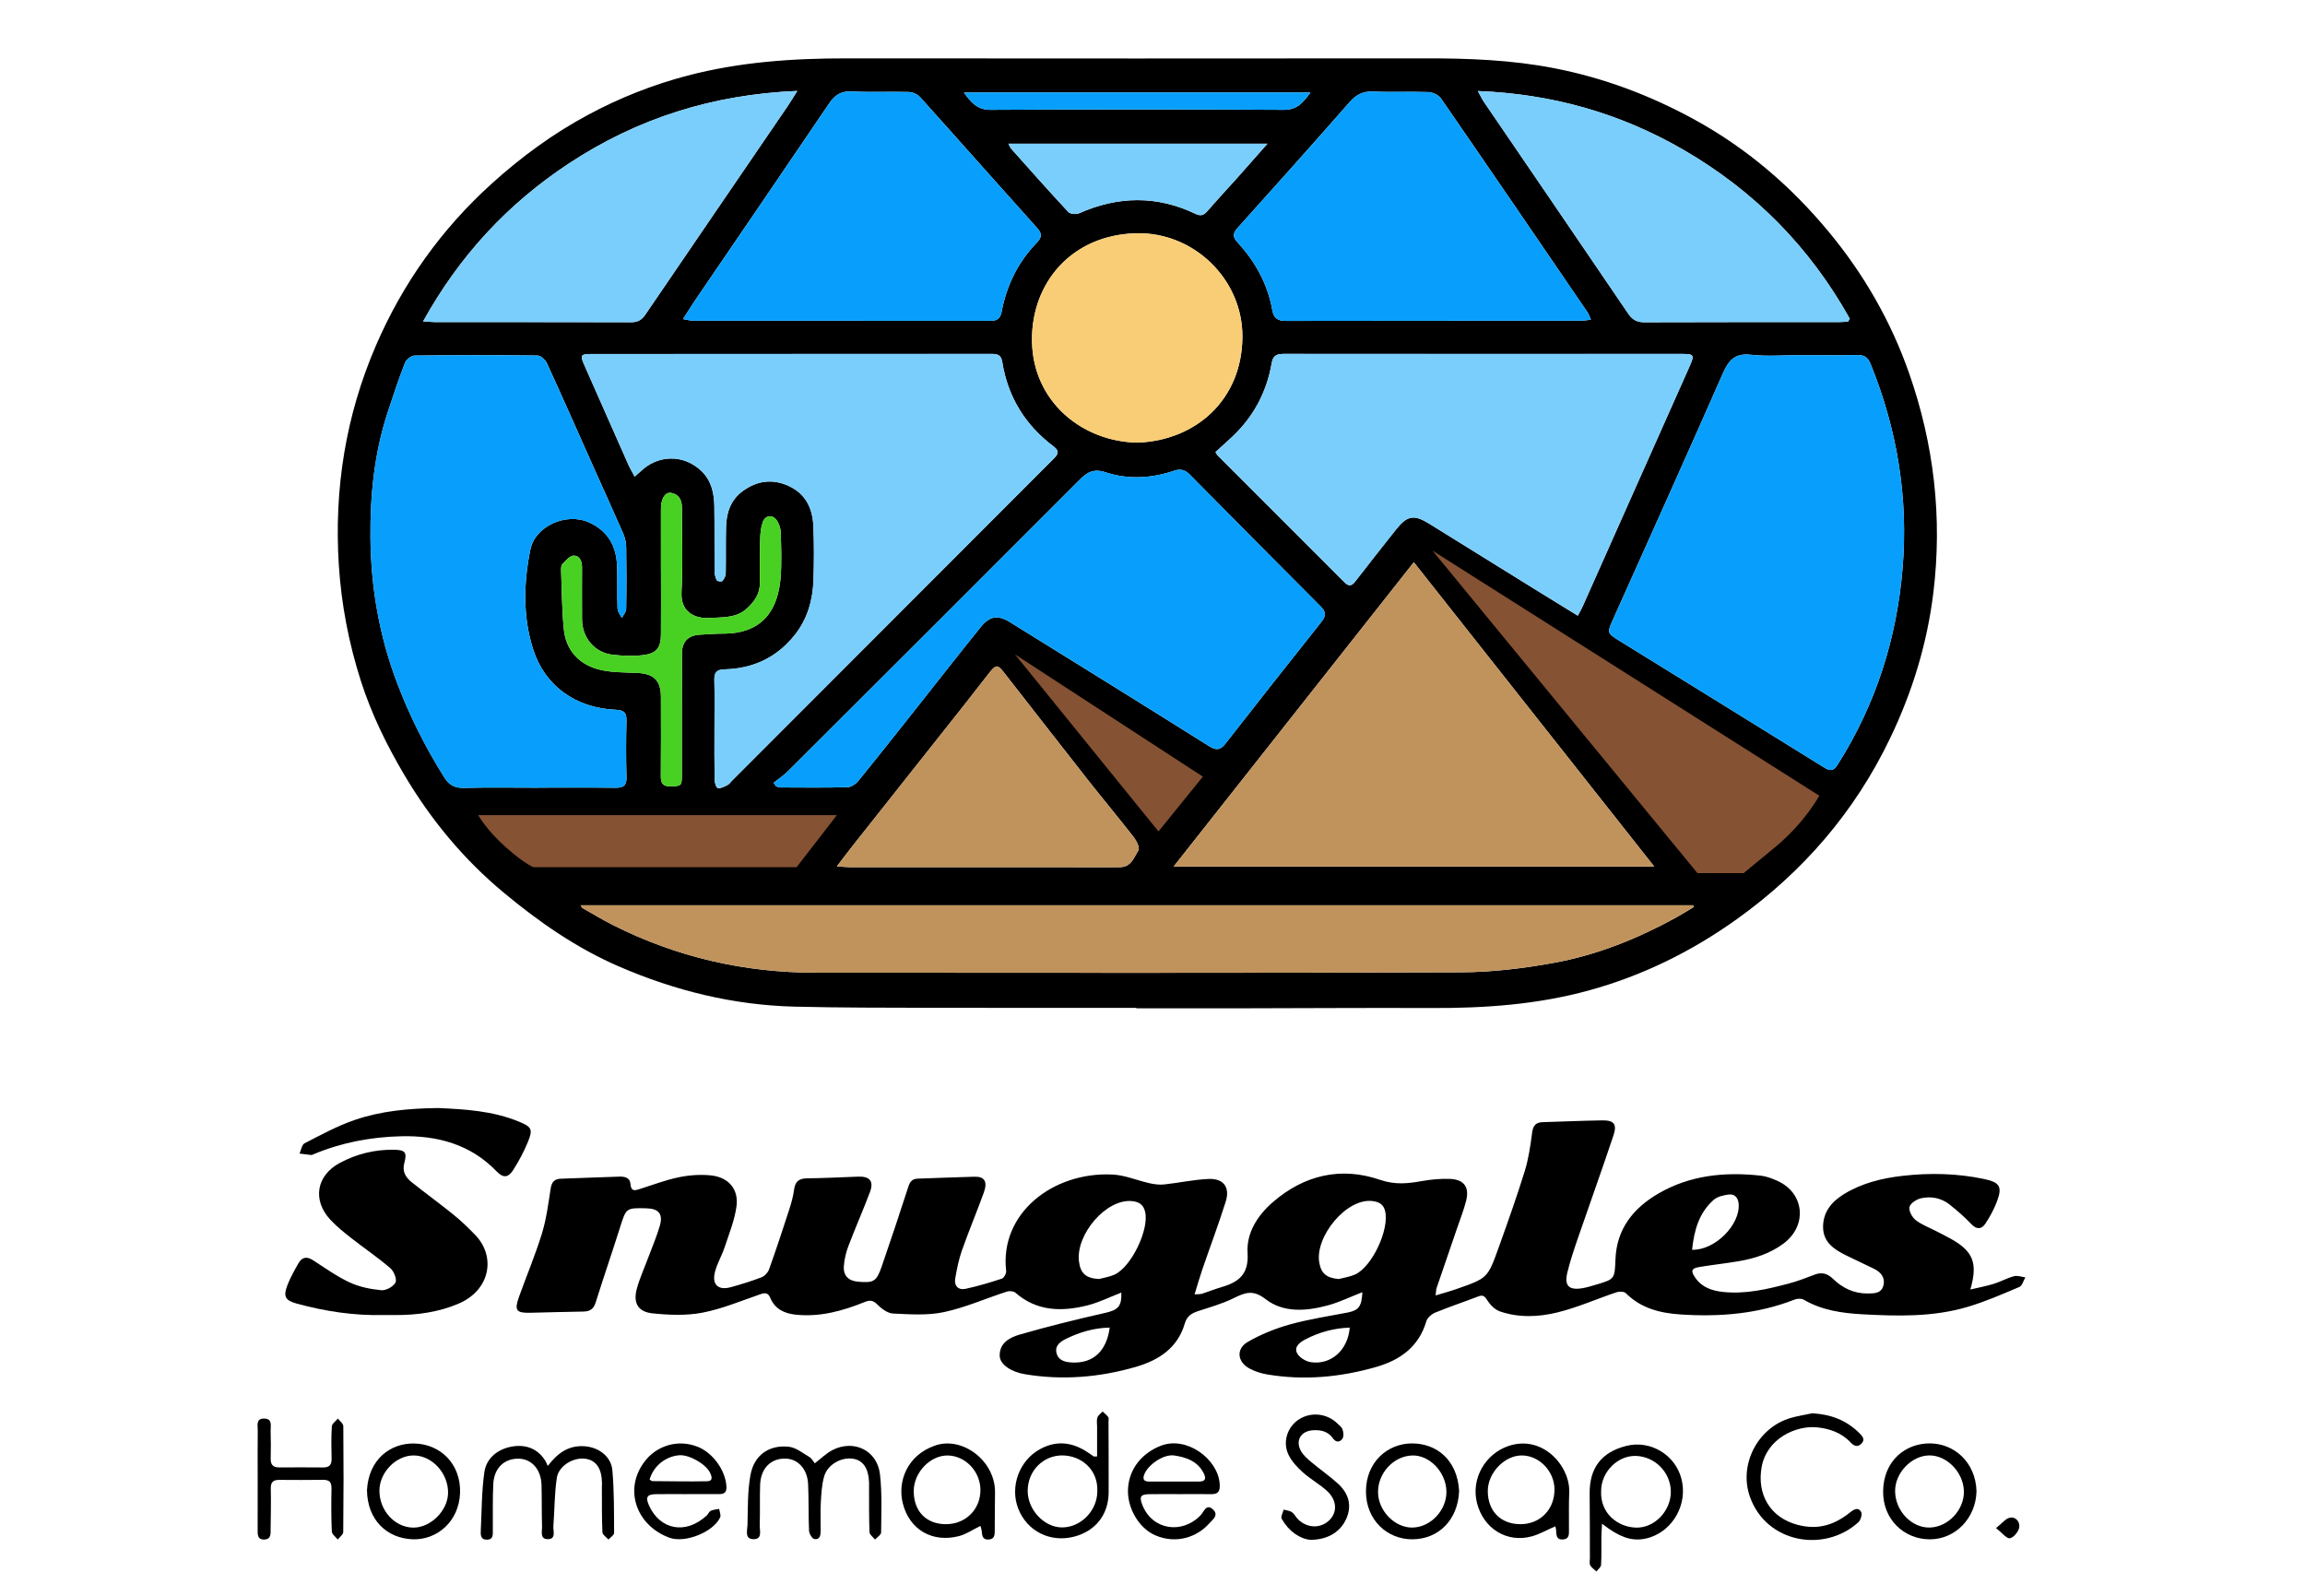 <?xml version="1.0" encoding="utf-8"?>
<!-- Generator: Adobe Illustrator 25.0.1, SVG Export Plug-In . SVG Version: 6.00 Build 0)  -->
<svg version="1.1" id="Layer_1" xmlns="http://www.w3.org/2000/svg" xmlns:xlink="http://www.w3.org/1999/xlink" x="0px" y="0px"
	 viewBox="0 0 961.78 666" style="enable-background:new 0 0 961.78 666;" xml:space="preserve">
<style type="text/css">
	.st0{fill:#7ACEFC;}
	.st1{fill:#089FFC;}
	.st2{fill:#C0935C;}
	.st3{fill:#F9CD75;}
	.st4{fill:#48D122;}
	.st5{fill:#855233;}
</style>
<g>
	<path d="M474.15,420.53c-28.62,0-57.24,0.05-85.86-0.02c-18.87-0.05-37.75-0.02-56.61-0.48c-25.54-0.62-49.92-6.6-73.36-16.74
		c-17.73-7.67-33.35-18.54-48.1-30.8c-16.79-13.95-30.5-30.51-41.6-49.3c-7.34-12.42-13.64-25.32-18.04-39.05
		c-5.05-15.75-8.15-31.9-9.21-48.43c-2.02-31.72,2.9-62.38,15.47-91.49c11.21-25.97,27.32-48.62,48.49-67.74
		c12.35-11.15,25.61-20.83,40.16-28.63c13.1-7.03,26.91-12.51,41.38-16.3c21.82-5.72,44.03-7.22,66.46-7.2
		c80.63,0.07,161.27,0.07,241.9,0c17.78-0.02,35.5,0.68,52.98,4.05c20.75,4,40.26,11.33,58.85,21.51
		c21.83,11.96,40.31,27.88,56.02,46.84c14.58,17.59,25.92,37.28,33.52,59.01c10.4,29.75,13.9,60.27,10.11,91.5
		c-2.57,21.22-8.8,41.53-18.06,60.8c-14.74,30.7-36.28,55.68-63.99,75.49c-18.91,13.52-39.42,23.61-61.81,29.74
		c-21.37,5.85-43.26,7.4-65.34,7.31c-27.87-0.11-55.75,0.09-83.62,0.13c-13.25,0.02-26.5,0-39.75,0
		C474.15,420.67,474.15,420.6,474.15,420.53z M264.82,198.88c1.08-0.96,1.84-1.58,2.54-2.25c7.32-7.02,18.06-7.08,25.34-0.08
		c4.17,4.02,5.28,9.27,5.37,14.74c0.14,9,0.01,18,0.09,27c0.01,1.31,0.35,2.7,0.93,3.86c0.21,0.42,2.02,0.64,2.33,0.28
		c0.73-0.83,1.38-2.07,1.4-3.15c0.13-6.5-0.05-13,0.13-19.5c0.16-5.84,1.93-11.15,6.84-14.78c6-4.45,12.54-5.38,19.42-2.17
		c7.21,3.36,9.92,9.62,10.2,17.04c0.28,7.37,0.26,14.76,0.02,22.12c-0.28,8.41-2.49,16.28-7.85,23.01
		c-7.5,9.4-17.39,14.01-29.29,14.29c-3.33,0.08-4.31,1.34-4.22,4.51c0.18,6.75,0.05,13.5,0.05,20.25c0,7.13-0.06,14.25,0.07,21.38
		c0.02,1.21,0.72,3.33,1.35,3.42c1.24,0.19,2.71-0.63,3.97-1.26c0.74-0.37,1.27-1.18,1.89-1.8c12.46-12.47,24.92-24.93,37.37-37.4
		c32.15-32.19,64.3-64.39,96.47-96.57c1.84-1.84,3.39-3.27,0.34-5.57c-11.82-8.88-19.05-20.65-21.39-35.27
		c-0.46-2.85-1.95-3.31-4.36-3.31c-55.76,0.03-111.52,0.02-167.27,0.04c-4.19,0-4.54,0.54-2.89,4.29
		c6.13,13.94,12.3,27.87,18.48,41.79C262.88,195.44,263.82,197,264.82,198.88z M750.84,148.2c-6.75,0-13.56,0.59-20.22-0.17
		c-6.64-0.76-9.29,2.19-11.74,7.77c-15.06,34.25-30.46,68.36-45.76,102.5c-2.56,5.72-2.66,5.81,2.55,9.04
		c28.55,17.69,57.16,35.27,85.67,53.03c2.9,1.81,4.09,0.8,5.58-1.56c15.82-25,24.53-52.44,26.95-81.73
		c2.43-29.33-2.2-57.75-13.31-85.1c-1.23-3.02-2.7-3.9-5.73-3.84C766.83,148.3,758.83,148.2,750.84,148.2z M507.17,188.62
		c0.45,0.74,0.6,1.1,0.85,1.36c17.67,17.67,35.36,35.32,53,53.02c1.84,1.84,3.05,1.46,4.5-0.42c5.58-7.21,11.22-14.38,16.89-21.52
		c4.77-6.01,7.54-6.5,13.99-2.51c14.76,9.14,29.51,18.31,44.26,27.46c5.79,3.59,11.6,7.15,17.68,10.89
		c0.82-1.54,1.46-2.59,1.96-3.71c14.84-33.3,29.67-66.61,44.51-99.92c2.38-5.33,2.21-5.6-3.59-5.6c-27.75,0-55.49,0.01-83.24,0.01
		c-27.37,0-54.74,0.02-82.11-0.02c-2.78,0-4.66,0.37-5.24,3.78c-2.1,12.33-7.77,22.82-17.02,31.32
		C511.52,184.68,509.41,186.58,507.17,188.62z M224.56,328.67c0-0.01,0-0.02,0-0.03c10.75,0,21.49-0.08,32.24,0.05
		c3.3,0.04,4.72-0.9,4.61-4.47c-0.22-7.74-0.21-15.49-0.01-23.24c0.09-3.45-0.84-4.68-4.55-4.84c-16.62-0.71-29.56-9.94-34.43-25.34
		c-4.3-13.56-3.92-27.66-1.13-41.45c2.01-9.93,15.03-15.57,24.38-11.42c7.97,3.54,11.56,9.96,11.82,18.39
		c0.18,5.87-0.03,11.75,0.19,17.61c0.05,1.33,1.16,2.63,1.79,3.94c0.63-1.25,1.79-2.5,1.81-3.77c0.16-8.62,0.15-17.24,0.01-25.86
		c-0.03-1.93-0.53-3.96-1.3-5.74c-3.98-9.15-8.14-18.22-12.21-27.33c-6.5-14.55-12.93-29.14-19.57-43.63
		c-0.65-1.41-2.55-3.18-3.89-3.19c-17.12-0.21-34.24-0.19-51.35,0.02c-1.38,0.02-3.46,1.67-3.99,3.03
		c-2.62,6.73-4.89,13.59-7.15,20.45c-5.61,17.03-7.41,34.73-7.25,52.45c0.18,20.67,3.66,40.95,11.04,60.46
		c5.27,13.93,11.92,27.13,19.84,39.72c1.88,2.99,4.26,4.36,8.01,4.27C203.82,328.5,214.19,328.67,224.56,328.67z M690.23,361.56
		c-33.73-42.7-66.77-84.53-100.3-126.97C556.38,277.09,523.3,319,489.72,361.56C556.78,361.56,622.91,361.56,690.23,361.56z
		 M322.81,326.6c0.33,0.5,0.67,1,1,1.49c0.57,0.17,1.14,0.48,1.71,0.48c9.37,0.03,18.75,0.15,28.12-0.1c1.57-0.04,3.5-1.39,4.56-2.7
		c8.51-10.47,16.86-21.06,25.24-31.63c8.61-10.86,17.12-21.82,25.85-32.58c3.75-4.62,7.17-5.03,12.18-1.93
		c27.71,17.18,55.41,34.34,83.01,51.7c3.04,1.91,4.73,1.66,6.83-1.02c13.3-17.01,26.65-33.99,40.1-50.89
		c1.99-2.5,1.85-4.18-0.34-6.36c-18.27-18.31-36.48-36.66-54.65-55.07c-1.94-1.97-3.95-2.44-6.42-1.6
		c-9.51,3.24-19.3,3.79-28.73,0.67c-5.35-1.77-8,0.32-11.25,3.59c-40.33,40.4-80.73,80.74-121.15,121.06
		C327.06,323.54,324.85,324.98,322.81,326.6z M706.81,378.41c-0.1-0.22-0.19-0.45-0.29-0.67c-154.66,0-309.31,0-464.24,0
		c0.37,0.57,0.49,0.98,0.76,1.13c4.23,2.4,8.4,4.93,12.74,7.12c26.57,13.4,54.81,19.86,84.53,19.87
		c89.76,0.04,179.52,0.17,269.28-0.16c13.03-0.05,26.21-1.65,39.04-4c17.87-3.28,34.7-10.06,50.66-18.83
		C701.84,381.46,704.31,379.9,706.81,378.41z M285,133.13c1.91,0.32,3.07,0.68,4.24,0.68c41.38,0.03,82.76,0.01,124.14,0.04
		c2.67,0,4.01-0.91,4.54-3.72c2.09-11.04,6.87-20.82,14.73-28.91c2.29-2.36,2.07-3.89-0.04-6.24c-16.28-18.11-32.4-36.37-48.7-54.47
		c-1.08-1.2-3.14-2.09-4.76-2.13c-7.87-0.22-15.76,0.19-23.62-0.22c-4.45-0.23-7.08,1.34-9.5,4.91
		c-18.47,27.31-37.11,54.52-55.67,81.77C288.64,127.37,287.04,129.97,285,133.13z M663.84,133.4c-0.68-1.51-0.92-2.35-1.39-3.03
		c-20.34-29.78-40.66-59.57-61.15-89.24c-0.99-1.44-3.36-2.64-5.14-2.7c-7.74-0.29-15.5,0.12-23.23-0.23
		c-4.33-0.19-7.15,1.39-9.92,4.55c-15.41,17.54-30.95,34.97-46.58,52.31c-2.19,2.43-2.09,3.86,0.06,6.2
		c7.4,8.06,12.51,17.4,14.42,28.27c0.61,3.46,2.48,4.38,5.72,4.37c40.98-0.07,81.97-0.05,122.95-0.08
		C660.78,133.82,661.97,133.59,663.84,133.4z M176.54,134.1c2.62,0.15,3.85,0.29,5.08,0.29c27.24,0.02,54.49-0.01,81.73,0.06
		c2.67,0.01,4.38-0.91,5.88-3.11c19.75-29.01,39.57-57.97,59.36-86.96c1.23-1.8,2.34-3.68,4.09-6.45
		c-35.28,1.46-66.71,11.44-95.27,30.25C212.01,84.92,191.83,106.53,176.54,134.1z M771.13,134.19c0.23-0.41,0.47-0.81,0.7-1.22
		c-16.61-29.77-39.75-53.28-69.33-70.42c-26.23-15.21-54.54-23.34-85.85-24.57c1.15,2.09,1.69,3.31,2.43,4.4
		c20.11,29.5,40.27,58.97,60.33,88.52c1.74,2.56,3.65,3.58,6.75,3.57c26.99-0.11,53.99-0.06,80.98-0.07
		C768.47,134.39,769.8,134.26,771.13,134.19z M474.73,184.69c24.42-0.96,43.47-18.02,43.68-44.02
		c0.19-24.11-20.29-43.93-44.32-43.34c-26.91,0.67-43.79,20.66-43.48,44.93C430.94,167.75,451.76,184.35,474.73,184.69z
		 M349.19,361.5c2.38,0.15,3.93,0.33,5.49,0.33c36.61,0.02,73.23,0.02,109.84,0.02c1,0,2-0.01,3-0.03c4.52-0.12,5.72-4.14,7.48-7.03
		c0.64-1.06-0.71-3.89-1.86-5.37c-6.28-8.08-12.85-15.93-19.18-23.97c-11.79-14.99-23.48-30.06-35.23-45.08
		c-2.37-3.04-3.19-3.05-5.68,0.05c-3.28,4.09-6.43,8.29-9.68,12.4c-15.72,19.87-31.46,39.72-47.18,59.58
		C353.98,355.17,351.86,358.01,349.19,361.5z M275.79,238.18c0,0,0.01,0,0.01,0c0,8.87,0.06,17.74-0.02,26.61
		c-0.04,5.15-1.63,7.65-6.64,8.43c-4.35,0.68-8.95,0.47-13.36-0.01c-7.63-0.83-12.88-7.05-12.93-14.77
		c-0.05-7.25-0.02-14.49,0-21.74c0.01-2.55-1-4.93-3.51-4.87c-1.58,0.04-3.22,2.08-4.62,3.44c-0.52,0.51-0.64,1.64-0.61,2.47
		c0.32,8.32,0.33,16.68,1.17,24.95c0.85,8.36,6.01,14.15,13.84,16.45c5.25,1.53,11.04,1.37,16.6,1.62
		c7.07,0.32,10.04,3.11,10.05,10.08c0.02,11,0.07,21.99-0.04,32.99c-0.03,2.97,0.85,4.35,4.05,4.27c4.55-0.12,4.73-0.13,4.73-4.89
		c0.01-16.87-0.02-33.74,0.03-50.6c0.01-4.93,2.7-7.57,7.58-7.79c3.12-0.14,6.24-0.46,9.35-0.44c16.77,0.11,23.26-9.87,24.28-23.88
		c0.44-6.09,0.19-12.24,0.02-18.36c-0.05-1.64-0.65-3.45-1.54-4.84c-1.77-2.76-4.92-2.46-6,0.63c-0.76,2.19-0.98,4.64-1.05,6.99
		c-0.16,6.12-0.12,12.24-0.12,18.37c0,4.64-2.45,8.03-5.73,10.88c-4.29,3.73-9.77,3.33-14.89,3.68
		c-6.29,0.43-12.55-2.22-12.08-10.88c0.64-11.71,0.13-23.48,0.17-35.23c0.01-3.16-1.29-5.43-4.39-6.06c-2.45-0.5-4.13,2-4.34,5.88
		c-0.03,0.62-0.02,1.25-0.02,1.87C275.79,221.69,275.79,229.94,275.79,238.18z M528.85,59.96c-36.53,0-72.08,0-108.07,0
		c0.56,1.05,0.75,1.66,1.14,2.09c7.9,8.85,15.77,17.73,23.85,26.41c0.81,0.87,3.27,1.07,4.5,0.52c16.25-7.19,32.4-7.48,48.53,0.23
		c2.02,0.97,3.38,0.73,4.87-0.99c4.25-4.9,8.68-9.65,13.01-14.5C520.56,69.39,524.39,65.01,528.85,59.96z M402.21,38.6
		c3.04,4.28,5.61,7.26,11.23,7.23c40.73-0.24,81.46-0.25,122.19,0c5.65,0.03,8.14-3.05,11.15-7.23
		C498.43,38.6,450.6,38.6,402.21,38.6z"/>
	<path d="M568.46,539.17c-4.99,1.94-9.59,4.21-14.46,5.52c-8.9,2.39-18.44,3.2-25.94-2.63c-5.28-4.1-8.61-2.71-13.36-0.37
		c-4.67,2.3-9.78,3.74-14.75,5.36c-2.77,0.9-4.7,2.1-5.61,5.24c-2.97,10.2-10.91,15.29-20.4,18.04
		c-15.17,4.39-30.65,5.68-46.33,3.06c-5.73-0.96-10.4-4.08-10.48-7.66c-0.12-5.44,4.27-7.69,8.33-8.87
		c11.71-3.38,23.57-6.31,35.47-9c5.53-1.25,7.14-2.62,6.96-8.53c-4.74,1.83-9.33,4.14-14.19,5.36c-10.67,2.66-21.05,2.53-30.02-5.31
		c-0.77-0.67-2.53-0.8-3.59-0.45c-8.76,2.84-17.29,6.64-26.23,8.55c-6.82,1.46-14.15,0.93-21.22,0.6c-2.28-0.11-4.83-2.03-6.58-3.79
		c-1.77-1.79-3.12-1.89-5.24-1.03c-9.22,3.74-18.68,6.35-28.8,5.29c-4.78-0.5-8.69-2.36-10.64-7.05c-0.91-2.18-2.16-2.14-4.16-1.46
		c-8,2.75-15.92,6.1-24.16,7.68c-6.74,1.29-13.96,0.99-20.85,0.27c-6.03-0.63-8.09-4.38-6.49-10.26c1.24-4.56,3.25-8.9,4.9-13.35
		c1.61-4.33,3.46-8.59,4.72-13.02c1.39-4.84-0.55-7.07-5.61-7.19c-8.53-0.2-8.44-0.17-11.02,7.98
		c-3.32,10.48-6.89,20.89-10.19,31.37c-0.87,2.75-2.46,3.7-5.21,3.73c-7.37,0.08-14.73,0.36-22.1,0.51
		c-5.84,0.12-6.67-1.02-4.65-6.67c3.16-8.82,6.82-17.48,9.57-26.42c1.85-6.03,2.65-12.41,3.63-18.68c0.42-2.69,1.47-4.08,4.23-4.17
		c8.11-0.27,16.22-0.62,24.33-0.87c2.23-0.07,4.52,0.31,4.75,3.1c0.27,3.37,2.08,2.64,4.15,1.98c5.35-1.7,10.64-3.72,16.12-4.84
		c4.33-0.89,8.96-1.21,13.34-0.75c7.24,0.77,11.56,5.68,10.63,12.82c-0.76,5.83-3.09,11.48-4.95,17.13
		c-1.13,3.43-3.04,6.62-3.98,10.09c-1.49,5.48,1.21,8.07,6.59,6.59c4.33-1.19,8.64-2.52,12.82-4.14c1.29-0.5,2.64-1.97,3.11-3.3
		c2.9-8.11,5.61-16.29,8.26-24.48c0.92-2.84,1.78-5.76,2.16-8.7c0.43-3.39,1.98-4.74,5.38-4.79c7.11-0.09,14.23-0.43,21.34-0.71
		c4.86-0.19,6.66,1.89,4.95,6.44c-2.86,7.6-6.15,15.03-9.03,22.62c-1,2.65-1.67,5.53-1.86,8.35c-0.27,3.9,1.94,6.06,5.76,6.41
		c6.71,0.62,7.85,0.02,10.1-6.5c3.83-11.09,7.52-22.22,11.14-33.38c0.7-2.15,1.81-3.05,3.99-3.11c7.86-0.23,15.73-0.62,23.59-0.8
		c4.15-0.1,5.47,2.09,3.81,6.65c-2.94,8.1-6.28,16.06-9.15,24.19c-1.31,3.73-2.09,7.68-2.76,11.59c-0.53,3.14,1.26,5.01,4.37,4.34
		c5.09-1.11,10.11-2.59,15.06-4.23c0.89-0.3,1.93-2.17,1.81-3.19c-2.77-24.07,19.52-41.49,44.43-40.25
		c5.21,0.26,10.3,2.49,15.49,3.64c1.96,0.43,4.06,0.71,6.04,0.49c6.18-0.66,12.32-2.03,18.51-2.29c6.29-0.26,9.03,3.49,7.13,9.52
		c-3.01,9.53-6.54,18.89-9.78,28.34c-1.11,3.24-2.04,6.54-3.2,10.3c1.52-0.12,2.38-0.03,3.14-0.27c2.74-0.87,5.4-1.97,8.15-2.77
		c7.17-2.09,11.4-5.36,10.83-14.27c-0.53-8.32,4.17-15.66,10.55-21.18c13.11-11.36,28.46-14.88,44.71-9.31
		c6.37,2.18,11.66,1.56,17.6,0.5c3.78-0.67,7.69-1.01,11.52-0.88c5.97,0.2,8.3,3.48,6.77,9.3c-1.01,3.86-2.48,7.6-3.77,11.38
		c-2.83,8.28-5.69,16.54-8.5,24.82c-0.23,0.67-0.2,1.43-0.42,3.13c3.27-1,6.06-1.75,8.77-2.7c12.87-4.51,12.95-4.49,17.52-17.24
		c3.79-10.58,7.57-21.18,10.89-31.92c1.61-5.2,2.39-10.7,3.1-16.13c0.39-2.97,1.59-4.24,4.46-4.32c8.24-0.23,16.48-0.62,24.72-0.74
		c4.94-0.08,6.33,1.54,4.75,6.26c-4.74,14.21-9.83,28.31-14.7,42.48c-1.66,4.84-3.32,9.71-4.53,14.67c-1.37,5.6,0.63,7.55,6.27,6.61
		c1.84-0.31,3.64-0.87,5.44-1.4c8.12-2.37,8.02-2.39,8.36-10.79c0.51-12.61,7.49-21.23,17.86-27.28
		c13.27-7.73,27.83-9.14,42.81-7.48c2.31,0.26,4.62,1.16,6.77,2.11c11.47,5.06,12.79,18.77,2.56,26.3
		c-5.56,4.1-11.96,6.16-18.68,7.29c-5.41,0.91-10.88,1.51-16.3,2.4c-3.38,0.56-3.71,1.64-1.72,4.5c2.82,4.06,7.04,5.44,11.63,5.92
		c9.37,0.98,18.39-1.14,27.34-3.5c3.72-0.98,7.35-2.4,10.96-3.77c2.97-1.13,5.33-0.33,7.5,1.77c4.02,3.88,8.74,6.18,14.45,6.14
		c2.82-0.02,5.83,0,6.64-3.46c0.77-3.3-1.18-5.48-3.99-6.87c-3.91-1.94-7.91-3.73-11.82-5.68c-4.85-2.42-9.29-5.4-9.39-11.53
		c-0.1-6.4,3.55-10.77,8.73-13.94c7.51-4.6,15.94-6.65,24.51-7.62c11.32-1.28,22.69-1.04,33.94,1.33c6.5,1.37,7.7,3.13,5.38,9.34
		c-1.21,3.24-2.91,6.36-4.81,9.25c-1.55,2.35-3.57,2.64-5.86,0.26c-2.84-2.95-5.93-5.7-9.15-8.23c-3.41-2.68-7.58-3.49-11.71-2.62
		c-1.91,0.4-4.5,2.02-4.96,3.61c-0.44,1.51,1.03,4.31,2.5,5.48c2.49,1.98,5.65,3.13,8.53,4.62c2.1,1.09,4.24,2.13,6.3,3.29
		c9.21,5.17,11.24,10.07,8.05,21.11c3.61-0.86,6.78-1.44,9.84-2.39c2.85-0.89,5.52-2.41,8.4-3.17c1.42-0.38,3.13,0.3,4.71,0.49
		c-0.82,1.38-1.32,3.51-2.51,4.01c-7.1,3.01-14.23,6.12-21.6,8.31c-14.34,4.26-29.17,3.9-43.9,3.09c-8.45-0.47-16.9-1.65-24.48-6.1
		c-0.97-0.57-2.72-0.47-3.85-0.02c-15.34,6.01-31.29,7.26-47.52,6.19c-8.5-0.56-16.5-2.53-22.84-8.88
		c-0.72-0.73-2.72-0.77-3.87-0.39c-8.26,2.76-16.3,6.37-24.72,8.43c-7.85,1.92-16.15,2.28-24.02-0.46c-2.1-0.73-4.07-2.8-5.3-4.75
		c-1.14-1.81-1.91-2.16-3.79-1.43c-5.93,2.29-11.97,4.29-17.85,6.71c-1.51,0.62-3.27,2.16-3.71,3.64
		c-3.14,10.67-10.98,16.19-20.93,19.04c-14.93,4.28-30.17,5.72-45.6,3.09c-2.43-0.41-4.89-1.21-7.07-2.35
		c-5.27-2.74-5.94-8.27-0.86-11.21c5.43-3.14,11.45-5.57,17.51-7.26c7.9-2.21,16.08-3.42,24.16-4.99
		C566.91,546.73,568.17,545.15,568.46,539.17z M458.58,533.67c2.14-0.58,4.4-0.9,6.4-1.8c7.02-3.13,14.58-18.79,12.84-26.22
		c-0.69-2.92-2.42-4.2-5.53-4.49c-10.7-1.02-23.44,13.87-22.09,25.14C450.82,531.43,453.23,533.39,458.58,533.67z M558.6,533.68
		c2.26-0.6,4.64-0.93,6.75-1.86c7.19-3.17,14.56-19.04,12.56-26.65c-0.69-2.65-2.4-3.64-5.11-4.01
		c-10.89-1.48-24.19,14.81-22.33,25.63C551.26,531.42,553.54,533.23,558.6,533.68z M706.04,521.48c9.62,0.25,20.13-10.5,19.43-19.15
		c-0.2-2.45-1.56-4.21-4.02-3.92c-2.22,0.26-4.83,0.84-6.42,2.24C708.94,506.05,706.87,513.34,706.04,521.48z M463.04,553.94
		c-6.61,0.14-12.47,1.9-18.07,4.61c-2.41,1.16-4.86,2.83-4.15,5.92c0.77,3.36,3.88,3.95,6.81,4.05
		C456.2,568.82,461.74,563.73,463.04,553.94z M563.19,553.95c-6.59,0.22-12.72,1.9-18.47,4.89c-2.23,1.16-4.85,3.04-3.53,5.72
		c0.89,1.81,3.62,3.49,5.73,3.81C555.4,569.63,562.44,563.34,563.19,553.95z"/>
	<path d="M160.25,548.7c-12.32,0.31-24.38-1.49-36.24-4.71c-5.03-1.37-5.95-2.97-4.03-7.89c1.22-3.12,2.89-6.08,4.55-9
		c1.41-2.5,3.4-2.98,5.96-1.34c5.04,3.23,9.96,6.8,15.35,9.31c4.07,1.9,8.76,2.85,13.26,3.28c1.96,0.19,5.06-1.52,5.93-3.24
		c0.68-1.34-0.69-4.71-2.17-5.98c-5.21-4.45-10.91-8.32-16.31-12.55c-3.04-2.38-6.09-4.83-8.71-7.65
		c-7.61-8.2-5.83-18.49,4.01-23.73c6.95-3.71,14.41-5.55,22.31-5.47c4.96,0.05,5.76,1.03,4.52,5.65c-0.93,3.43,0.62,5.92,3.06,7.87
		c5.75,4.6,11.73,8.92,17.45,13.55c3.19,2.58,6.16,5.46,9.03,8.41c8.8,9.02,6.38,23.03-6.77,28.69c-8.39,3.61-17.25,4.82-26.32,4.81
		C163.5,548.7,161.87,548.7,160.25,548.7z"/>
	<path d="M182.75,462.33c11,0.49,22.83,1.11,34,5.77c5.02,2.09,5.67,3.11,3.59,8.21c-1.68,4.13-3.81,8.12-6.21,11.88
		c-2.14,3.36-4.23,3.35-6.96,0.53c-10.94-11.31-24.71-14.98-39.87-14.61c-12.56,0.3-24.77,2.61-36.43,7.49
		c-0.34,0.14-0.72,0.36-1.07,0.32c-1.61-0.16-3.22-0.39-4.82-0.6c0.68-1.47,0.97-3.71,2.11-4.29c6.84-3.5,13.65-7.23,20.88-9.71
		C158.88,463.57,170.36,462.48,182.75,462.33z"/>
	<path d="M339.97,610.57c2.66-2.03,4.8-4.19,7.37-5.51c8.92-4.6,18.7,0.12,19.84,10.09c0.91,8.02,0.54,16.19,0.47,24.29
		c-0.01,0.99-1.66,1.97-2.54,2.95c-0.8-1.03-2.26-2.03-2.3-3.09c-0.25-6.11-0.16-12.23-0.19-18.35c0-0.75,0.03-1.5,0.01-2.25
		c-0.17-5.89-2.41-9.3-6.56-10.02c-4.87-0.85-10.73,2.34-12.16,7.26c-0.99,3.42-1.2,7.1-1.41,10.69c-0.23,3.98-0.06,7.99-0.07,11.98
		c0,1.85-0.25,3.94-2.6,3.57c-0.94-0.15-2.19-2.2-2.25-3.44c-0.3-6.48-0.09-12.98-0.39-19.47c-0.29-6.29-4.21-10.52-9.36-10.66
		c-6.16-0.18-10.4,4.01-10.66,10.91c-0.21,5.61,0.02,11.24-0.17,16.85c-0.08,2.22,1.25,5.88-2.58,5.86
		c-3.83-0.02-2.57-3.7-2.52-5.89c0.17-6.96,0-14.04,1.23-20.84c1.49-8.29,7.71-12.72,15.98-11.84c3.02,0.32,5.86,2.67,8.66,4.32
		C338.73,608.55,339.31,609.77,339.97,610.57z"/>
	<path d="M228.56,611.67c4.44-5.8,8.97-8.58,15.18-8.23c5.87,0.33,11.27,4.15,11.78,10.04c0.76,8.68,0.67,17.43,0.72,26.16
		c0,0.91-1.54,1.82-2.36,2.73c-0.88-1-2.46-1.96-2.51-2.99c-0.28-6.11-0.2-12.23-0.23-18.35c0-0.75,0.05-1.5,0.04-2.25
		c-0.09-6.03-2.4-9.43-6.84-10.1c-4.99-0.75-11.22,2.86-12,7.97c-1.01,6.62-0.91,13.4-1.44,20.11c-0.16,1.99,1.22,5.3-2.11,5.45
		c-3.67,0.17-2.55-3.27-2.62-5.4c-0.18-5.74-0.05-11.49-0.22-17.23c-0.19-6.43-4.06-10.8-9.44-10.94
		c-6.03-0.15-10.34,3.85-10.68,10.52c-0.33,6.35-0.12,12.73-0.2,19.1c-0.02,1.81,0.39,4.12-2.43,4.17c-2.8,0.06-2.67-2.17-2.58-4.04
		c0.39-8.07,0.35-16.21,1.49-24.18c0.8-5.56,5.22-9.25,10.62-10.45c5.81-1.29,11.2,0.14,14.73,5.61
		C227.8,609.88,228.01,610.49,228.56,611.67z"/>
	<path d="M286.63,623.43c-4.25,0-8.5-0.04-12.75,0.01c-3.92,0.05-4.69,1.2-3.01,4.86c4.56,9.94,15.18,12.21,24.01,4.05
		c0.64-0.59,0.98-1.63,1.69-1.96c1.06-0.5,2.33-0.56,3.51-0.81c0.16,1.2,0.83,2.64,0.4,3.57c-2.82,6.09-14.65,10.9-21.24,8.44
		c-14.7-5.49-19.43-21.92-8.92-33.36c4.02-4.37,11.99-8.07,20.89-4.52c6.15,2.46,11.5,9.67,11.9,16.52
		c0.14,2.31-0.79,3.21-2.99,3.19c-4.5-0.03-9-0.01-13.5-0.01C286.63,623.41,286.63,623.42,286.63,623.43z M271.05,617.32
		c0.5,0.32,0.81,0.68,1.12,0.68c7.62,0.06,15.24,0.21,22.85,0.06c2.62-0.05,2.01-2,1.25-3.57c-1.81-3.69-8.76-7.6-12.82-7.28
		C277.7,607.66,272.7,611.66,271.05,617.32z"/>
	<path d="M492.55,623.43c-4.24,0-8.49-0.04-12.73,0.01c-4.01,0.05-4.59,1-3.05,4.78c4.14,10.14,16.46,12.12,24.25,3.97
		c1.32-1.38,2.28-4.94,5.08-2.39c2.63,2.4-0.16,4.31-1.61,5.93c-5.02,5.63-13.72,8.65-22.44,4.88
		c-6.82-2.94-11.87-11.49-11.37-19.55c0.52-8.5,6.09-14.86,13.68-17.82c10.74-4.18,23.75,5.47,24.55,15.75
		c0.24,3.08-0.38,4.51-3.62,4.45C501.04,623.36,496.79,623.43,492.55,623.43z M489.98,618.18c3.5,0,7,0.03,10.5-0.01
		c2.25-0.02,2.9-1.07,1.92-3.15c-2.48-5.28-7.37-6.98-12.47-7.72c-4.41-0.64-10.78,3.8-12.41,7.74c-0.85,2.05-0.36,3.14,1.96,3.15
		C482.98,618.19,486.48,618.18,489.98,618.18z"/>
	<path d="M756.15,589.7c7.71,0.41,14.28,2.87,19.69,8.28c1.31,1.31,2.56,2.68,0.8,4.43c-1.65,1.65-3.16,0.85-4.5-0.59
		c-3.79-4.08-8.96-5.77-14.04-6.26c-8.81-0.84-20.9,4.7-23.04,16.57c-2.04,11.32,3.47,21.14,15.14,24.15
		c8.62,2.23,15.34-0.11,21.76-5.22c1.62-1.29,3.45-2.38,4.65-0.12c0.51,0.97-0.24,3.37-1.21,4.24
		c-14.24,12.89-38.41,8.66-45.24-10.66c-4.73-13.38,3.22-28.83,16.96-32.85C750.08,590.8,753.14,590.35,756.15,589.7z"/>
	<path d="M457.77,607.71c0-4.17,0-8.35,0-12.54c0-1.25-0.26-2.59,0.13-3.71c0.33-0.96,1.41-1.67,2.16-2.49
		c0.81,0.76,1.73,1.44,2.37,2.32c0.3,0.41,0.1,1.21,0.1,1.83c0.03,9.86,0.1,19.72,0.06,29.58c-0.04,9.28-5.47,16.16-14.44,18.48
		c-9.92,2.57-19.54-2.24-23.25-11.62c-3.62-9.15,0.33-20.1,9-24.87c6.94-3.82,13.59-2.97,20,1.33c0.83,0.55,1.63,1.15,2.47,1.68
		C456.54,607.8,456.84,607.71,457.77,607.71z M457.86,622.26c0.39-9.06-6.69-14.98-14.71-14.98c-7.64,0-14.27,6.16-14.34,14.73
		c-0.06,7.95,6.96,15.39,14.45,15.31C451.09,637.25,457.84,630.29,457.86,622.26z"/>
	<path d="M668.46,635.79c-0.12,2.47-0.25,4.03-0.27,5.6c-0.04,3.87,0.1,7.74-0.13,11.6c-0.06,0.93-1.25,1.8-1.92,2.7
		c-0.89-0.83-2.03-1.53-2.59-2.54c-0.43-0.77-0.15-1.95-0.15-2.95c-0.03-8.98,0-17.97-0.1-26.95c-0.12-10.72,4.92-17.35,15.34-19.96
		c9.98-2.5,20.33,3.68,22.94,13.7c2.71,10.41-3.25,21.1-12.79,24.39c-6.63,2.29-11.87,0.28-17.1-3.26
		C670.88,637.57,670.11,636.98,668.46,635.79z M668.08,622.09c-0.43,9.46,6.99,15.03,14.43,15.31c7.76,0.29,14.65-6.89,14.66-14.89
		c0.01-8.07-6.55-14.8-14.62-15.02C674.94,607.29,668.11,614.18,668.08,622.09z"/>
	<path d="M409.11,636.69c-3.27,1.59-6,3.5-9.02,4.27c-11.1,2.84-20.58-2.71-23.36-13.57c-2.34-9.15,1.7-20.15,13.43-24.23
		c11.55-4.01,25.26,6.55,25.02,19.67c-0.09,5.12-0.07,10.24-0.11,15.36c-0.01,1.9,0.15,4-2.54,4.18c-2.76,0.18-2.72-1.95-2.94-3.84
		C409.52,637.95,409.29,637.37,409.11,636.69z M394.82,635.97c8.18-0.05,14.34-6.25,14.27-14.36c-0.06-7.61-6.16-14.08-13.46-14.3
		c-7.35-0.22-14.36,7.02-14.37,14.83C381.25,630.64,386.53,636.02,394.82,635.97z"/>
	<path d="M648.94,636.87c-3.5,1.52-6.53,3.28-9.79,4.18c-10.37,2.85-20.14-3.21-22.86-13.9c-2.6-10.23,3.51-20.54,13.11-23.8
		c14.38-4.88,25.84,8.51,25.37,19.39c-0.22,5.11-0.07,10.24-0.11,15.36c-0.02,1.85,0.29,4.04-2.44,4.24
		c-3.09,0.23-2.76-2.16-2.94-4.12C649.24,637.76,649.06,637.3,648.94,636.87z M634.56,635.97c8.18-0.05,14.14-6.24,14.06-14.6
		c-0.07-7.43-6.18-13.87-13.34-14.08c-7.33-0.21-14.5,7.16-14.49,14.89C620.81,630.57,626.26,636.03,634.56,635.97z"/>
	<path d="M107.52,617.09c0-6.75-0.05-13.49,0.03-20.24c0.02-2.07-0.84-5.07,2.76-4.95c3.51,0.11,2.54,3.1,2.61,5.16
		c0.13,3.87,0.11,7.74,0.03,11.62c-0.06,2.56,1.1,3.63,3.59,3.61c6.12-0.04,12.24-0.04,18.36,0.01c2.58,0.02,3.52-1.19,3.46-3.7
		c-0.1-4.49-0.19-9,0.11-13.48c0.08-1.13,1.64-2.15,2.52-3.22c0.79,1.05,2.25,2.1,2.26,3.15c0.14,14.74,0.13,29.47-0.03,44.21
		c-0.01,1.05-1.49,2.08-2.29,3.12c-0.86-1.11-2.41-2.18-2.47-3.33c-0.27-5.98-0.26-11.99-0.14-17.98c0.05-2.6-0.89-3.63-3.46-3.6
		c-6.12,0.08-12.24,0.07-18.36,0.02c-2.5-0.02-3.57,0.94-3.51,3.57c0.12,5.62,0.01,11.24-0.07,16.86c-0.03,1.95,0.31,4.38-2.66,4.45
		c-3,0.07-2.74-2.3-2.75-4.3C107.5,631.08,107.52,624.08,107.52,617.09z"/>
	<path d="M608.83,622.06c-0.45,12.04-8.47,20.08-19.35,20.22c-10.58,0.13-19.53-8.02-19.52-19.96c0.01-12.31,9.07-20.15,19.46-20.05
		C599.44,602.37,608.07,609.11,608.83,622.06z M603.53,622.28c-0.15-8.03-7.05-15.24-14.33-14.98c-7.8,0.28-14.36,7.45-14.2,15.52
		c0.15,7.67,7.03,14.66,14.35,14.56C596.96,637.27,603.68,630.12,603.53,622.28z"/>
	<path d="M824.71,622.15c-0.21,11.31-8.85,20.18-19.55,20.14c-10.64-0.04-19.55-8.25-19.41-20.09c0.15-12.76,9.38-20.01,19.56-19.94
		C815.41,602.33,824.33,610.1,824.71,622.15z M819.45,622.22c-0.17-7.83-7.04-14.98-14.38-14.94c-7.47,0.04-14.43,7.33-14.32,15
		c0.11,8.24,6.97,15.34,14.57,15.09C812.94,637.12,819.62,629.96,819.45,622.22z"/>
	<path d="M153.12,621.76c0.74-12.95,9.81-19.61,19.66-19.46c10.95,0.16,19.63,8.59,19.18,20.67c-0.44,11.86-9.6,19.69-19.82,19.3
		C161.54,641.86,153.28,634.33,153.12,621.76z M158.32,621.9c-0.06,8.33,6.38,15.42,14.1,15.5c7.23,0.08,14.41-7.04,14.54-14.39
		c0.15-8.26-6.67-15.72-14.38-15.72C165.25,607.28,158.38,614.32,158.32,621.9z"/>
	<path d="M546.83,642.5c-4.39-0.38-9.01-3.45-12.03-8.75c-0.49-0.86,0.49-2.55,0.8-3.85c1.17,0.34,2.53,0.41,3.47,1.08
		c1.08,0.77,1.69,2.16,2.68,3.09c3.88,3.69,9.43,3.73,12.99,0.18c3.36-3.35,3.12-8.38-1.08-12.2c-3.12-2.84-6.93-4.91-10.06-7.73
		c-2.36-2.12-4.7-4.63-6.02-7.45c-2.48-5.31-0.36-11.47,4.28-14.54c5.03-3.33,11.75-2.67,16.19,1.62c0.81,0.78,1.84,1.56,2.16,2.54
		c0.37,1.15,0.55,2.82-0.03,3.73c-1.02,1.59-2.7,1.77-3.97-0.04c-2.03-2.87-4.84-3.58-8.19-3.42c-5.13,0.24-7.69,4.24-5.15,8.74
		c1.01,1.78,2.71,3.24,4.31,4.58c3.63,3.05,7.56,5.76,11.06,8.94c4.64,4.22,5.76,9.14,3.72,14.19
		C559.67,638.83,554.47,642.46,546.83,642.5z"/>
	<path d="M832.86,637.6c2.56-2.03,3.97-3.96,5.7-4.32c2.68-0.55,4.39,1.88,3.97,4.11c-0.33,1.76-2.32,4.17-3.89,4.45
		C837.3,642.08,835.5,639.66,832.86,637.6z"/>
	<path class="st0" d="M264.82,198.88c-1-1.89-1.94-3.45-2.68-5.1c-6.19-13.92-12.35-27.85-18.48-41.79
		c-1.65-3.75-1.3-4.29,2.89-4.29c55.76-0.02,111.52-0.01,167.27-0.04c2.41,0,3.9,0.46,4.36,3.31c2.34,14.62,9.57,26.39,21.39,35.27
		c3.05,2.29,1.5,3.72-0.34,5.57c-32.17,32.17-64.32,64.37-96.47,96.57c-12.45,12.47-24.91,24.93-37.37,37.4
		c-0.62,0.62-1.14,1.43-1.89,1.8c-1.26,0.63-2.73,1.45-3.97,1.26c-0.63-0.1-1.33-2.21-1.35-3.42c-0.13-7.12-0.07-14.25-0.07-21.38
		c0-6.75,0.12-13.5-0.05-20.25c-0.08-3.17,0.89-4.43,4.22-4.51c11.89-0.28,21.79-4.89,29.29-14.29c5.37-6.73,7.57-14.6,7.85-23.01
		c0.25-7.37,0.26-14.76-0.02-22.12c-0.28-7.42-2.99-13.68-10.2-17.04c-6.88-3.21-13.43-2.27-19.42,2.17
		c-4.9,3.63-6.68,8.94-6.84,14.78c-0.18,6.5,0,13-0.13,19.5c-0.02,1.08-0.67,2.32-1.4,3.15c-0.32,0.36-2.12,0.14-2.33-0.28
		c-0.58-1.16-0.92-2.55-0.93-3.86c-0.08-9,0.05-18-0.09-27c-0.09-5.47-1.19-10.73-5.37-14.74c-7.28-7-18.02-6.94-25.34,0.08
		C266.66,197.3,265.9,197.92,264.82,198.88z"/>
	<path class="st1" d="M750.84,148.2c8,0,16,0.11,23.99-0.06c3.03-0.06,4.5,0.82,5.73,3.84c11.11,27.35,15.74,55.77,13.31,85.1
		c-2.43,29.3-11.14,56.73-26.95,81.73c-1.49,2.36-2.68,3.37-5.58,1.56c-28.51-17.76-57.12-35.34-85.67-53.03
		c-5.22-3.23-5.12-3.32-2.55-9.04c15.3-34.15,30.7-68.25,45.76-102.5c2.45-5.58,5.11-8.52,11.74-7.77
		C737.28,148.79,744.09,148.2,750.84,148.2z"/>
	<path class="st0" d="M507.17,188.62c2.24-2.04,4.36-3.95,6.45-5.87c9.25-8.49,14.92-18.99,17.02-31.32
		c0.58-3.4,2.46-3.78,5.24-3.78c27.37,0.04,54.74,0.03,82.11,0.02c27.75,0,55.49-0.01,83.24-0.01c5.8,0,5.96,0.27,3.59,5.6
		c-14.83,33.31-29.66,66.62-44.51,99.92c-0.5,1.11-1.14,2.16-1.96,3.71c-6.07-3.74-11.89-7.3-17.68-10.89
		c-14.76-9.15-29.5-18.32-44.26-27.46c-6.45-3.99-9.22-3.5-13.99,2.51c-5.67,7.14-11.31,14.31-16.89,21.52
		c-1.46,1.88-2.66,2.26-4.5,0.42c-17.64-17.7-35.33-35.35-53-53.02C507.76,189.72,507.62,189.36,507.17,188.62z"/>
	<path class="st1" d="M224.56,328.67c-10.37,0-20.75-0.17-31.11,0.09c-3.76,0.09-6.13-1.28-8.01-4.27
		c-7.92-12.59-14.57-25.78-19.84-39.72c-7.38-19.51-10.86-39.79-11.04-60.46c-0.16-17.72,1.64-35.42,7.25-52.45
		c2.26-6.86,4.54-13.73,7.15-20.45c0.53-1.37,2.61-3.01,3.99-3.03c17.12-0.22,34.24-0.23,51.35-0.02c1.34,0.02,3.25,1.78,3.89,3.19
		c6.64,14.49,13.07,29.07,19.57,43.63c4.07,9.11,8.22,18.18,12.21,27.33c0.77,1.77,1.27,3.81,1.3,5.74
		c0.14,8.62,0.15,17.24-0.01,25.86c-0.02,1.27-1.18,2.51-1.81,3.77c-0.62-1.31-1.73-2.6-1.79-3.94c-0.22-5.86-0.01-11.74-0.19-17.61
		c-0.26-8.43-3.85-14.85-11.82-18.39c-9.35-4.15-22.37,1.49-24.38,11.42c-2.79,13.79-3.16,27.89,1.13,41.45
		c4.88,15.4,17.82,24.63,34.43,25.34c3.72,0.16,4.64,1.39,4.55,4.84c-0.2,7.74-0.22,15.5,0.01,23.24c0.1,3.57-1.32,4.51-4.61,4.47
		c-10.74-0.13-21.49-0.05-32.24-0.05C224.56,328.65,224.56,328.66,224.56,328.67z"/>
	<path class="st2" d="M690.23,361.56c-67.32,0-133.44,0-200.51,0c33.58-42.55,66.66-84.46,100.21-126.97
		C623.46,277.03,656.5,318.86,690.23,361.56z"/>
	<path class="st1" d="M322.81,326.6c2.04-1.62,4.25-3.07,6.08-4.9c40.42-40.31,80.82-80.65,121.15-121.06
		c3.26-3.26,5.9-5.36,11.25-3.59c9.43,3.12,19.22,2.57,28.73-0.67c2.47-0.84,4.47-0.37,6.42,1.6
		c18.16,18.41,36.38,36.76,54.65,55.07c2.18,2.19,2.33,3.86,0.34,6.36c-13.45,16.89-26.8,33.87-40.1,50.89
		c-2.1,2.68-3.78,2.94-6.83,1.02c-27.59-17.35-55.3-34.52-83.01-51.7c-5.01-3.1-8.43-2.69-12.18,1.93
		c-8.74,10.76-17.24,21.72-25.85,32.58c-8.38,10.57-16.73,21.17-25.24,31.63c-1.07,1.31-3,2.65-4.56,2.7
		c-9.37,0.25-18.75,0.13-28.12,0.1c-0.57,0-1.14-0.31-1.71-0.48C323.48,327.6,323.15,327.1,322.81,326.6z"/>
	<path class="st2" d="M706.81,378.41c-2.51,1.49-4.97,3.05-7.52,4.46c-15.96,8.77-32.79,15.55-50.66,18.83
		c-12.84,2.36-26.01,3.95-39.04,4c-89.76,0.34-179.52,0.2-269.28,0.16c-29.71-0.01-57.95-6.47-84.53-19.87
		c-4.34-2.19-8.51-4.72-12.74-7.12c-0.26-0.15-0.38-0.56-0.76-1.13c154.93,0,309.58,0,464.24,0
		C706.62,377.96,706.72,378.18,706.81,378.41z"/>
	<path class="st1" d="M285,133.13c2.04-3.16,3.64-5.76,5.36-8.28c18.57-27.25,37.2-54.46,55.67-81.77c2.42-3.57,5.05-5.14,9.5-4.91
		c7.85,0.41,15.75,0,23.62,0.22c1.63,0.05,3.68,0.93,4.76,2.13c16.29,18.1,32.42,36.35,48.7,54.47c2.11,2.34,2.33,3.88,0.04,6.24
		c-7.86,8.09-12.64,17.87-14.73,28.91c-0.53,2.81-1.87,3.72-4.54,3.72c-41.38-0.03-82.76-0.02-124.14-0.04
		C288.07,133.81,286.91,133.45,285,133.13z"/>
	<path class="st1" d="M663.84,133.4c-1.88,0.19-3.07,0.42-4.26,0.42c-40.98,0.03-81.97,0.01-122.95,0.08
		c-3.24,0.01-5.11-0.91-5.72-4.37c-1.91-10.87-7.02-20.21-14.42-28.27c-2.15-2.34-2.25-3.77-0.06-6.2
		c15.63-17.34,31.18-34.77,46.58-52.31c2.77-3.16,5.59-4.74,9.92-4.55c7.73,0.34,15.5-0.07,23.23,0.23c1.77,0.07,4.14,1.27,5.14,2.7
		c20.48,29.68,40.81,59.46,61.15,89.24C662.92,131.05,663.16,131.89,663.84,133.4z"/>
	<path class="st0" d="M176.54,134.1c15.29-27.57,35.47-49.19,60.87-65.91c28.56-18.81,59.99-28.79,95.27-30.25
		c-1.75,2.77-2.86,4.65-4.09,6.45c-19.79,28.98-39.61,57.94-59.36,86.96c-1.5,2.21-3.21,3.12-5.88,3.11
		c-27.24-0.07-54.49-0.05-81.73-0.06C180.39,134.39,179.16,134.26,176.54,134.1z"/>
	<path class="st0" d="M771.13,134.19c-1.33,0.07-2.66,0.21-3.99,0.21c-26.99,0.01-53.99-0.04-80.98,0.07c-3.1,0.01-5.01-1-6.75-3.57
		c-20.05-29.54-40.21-59.01-60.33-88.52c-0.74-1.09-1.28-2.31-2.43-4.4c31.31,1.23,59.62,9.36,85.85,24.57
		c29.57,17.14,52.71,40.65,69.33,70.42C771.6,133.37,771.36,133.78,771.13,134.19z"/>
	<path class="st3" d="M474.73,184.69c-22.97-0.34-43.8-16.95-44.13-42.42c-0.31-24.26,16.57-44.26,43.48-44.93
		c24.03-0.6,44.51,19.23,44.32,43.34C518.21,166.68,499.15,183.74,474.73,184.69z"/>
	<path class="st2" d="M349.19,361.5c2.67-3.49,4.79-6.33,6.99-9.11c15.72-19.87,31.46-39.72,47.18-59.58
		c3.25-4.11,6.4-8.31,9.68-12.4c2.48-3.1,3.3-3.08,5.68-0.05c11.75,15.02,23.44,30.09,35.23,45.08c6.33,8.04,12.9,15.89,19.18,23.97
		c1.15,1.48,2.5,4.31,1.86,5.37c-1.75,2.89-2.96,6.91-7.48,7.03c-1,0.03-2,0.03-3,0.03c-36.61,0-73.23,0-109.84-0.02
		C353.12,361.82,351.57,361.64,349.19,361.5z"/>
	<path class="st4" d="M275.79,238.18c0-8.25,0-16.49,0-24.74c0-0.62-0.01-1.25,0.02-1.87c0.2-3.88,1.89-6.38,4.34-5.88
		c3.1,0.63,4.4,2.9,4.39,6.06c-0.04,11.74,0.47,23.52-0.17,35.23c-0.47,8.66,5.79,11.31,12.08,10.88c5.12-0.35,10.6,0.05,14.89-3.68
		c3.28-2.86,5.73-6.24,5.73-10.88c0-6.12-0.04-12.25,0.12-18.37c0.06-2.35,0.28-4.8,1.05-6.99c1.08-3.09,4.22-3.39,6-0.63
		c0.89,1.39,1.49,3.2,1.54,4.84c0.17,6.12,0.43,12.27-0.02,18.36c-1.02,14.01-7.51,23.99-24.28,23.88
		c-3.12-0.02-6.23,0.29-9.35,0.44c-4.88,0.22-7.56,2.86-7.58,7.79c-0.05,16.87-0.02,33.74-0.03,50.6c0,4.76-0.18,4.77-4.73,4.89
		c-3.2,0.08-4.08-1.3-4.05-4.27c0.1-10.99,0.05-21.99,0.04-32.99c-0.01-6.97-2.98-9.75-10.05-10.08c-5.56-0.25-11.36-0.09-16.6-1.62
		c-7.84-2.29-13-8.09-13.84-16.45c-0.84-8.27-0.85-16.63-1.17-24.95c-0.03-0.83,0.09-1.96,0.61-2.47c1.4-1.36,3.03-3.4,4.62-3.44
		c2.52-0.06,3.52,2.32,3.51,4.87c-0.03,7.25-0.05,14.49,0,21.74c0.05,7.72,5.29,13.94,12.93,14.77c4.42,0.48,9.01,0.69,13.36,0.01
		c5.02-0.78,6.6-3.29,6.64-8.43c0.08-8.87,0.02-17.74,0.02-26.61C275.8,238.18,275.79,238.18,275.79,238.18z"/>
	<path class="st0" d="M528.85,59.96c-4.46,5.05-8.29,9.43-12.17,13.77c-4.33,4.84-8.75,9.59-13.01,14.5
		c-1.49,1.72-2.85,1.96-4.87,0.99c-16.12-7.71-32.28-7.42-48.53-0.23c-1.23,0.54-3.7,0.34-4.5-0.52
		c-8.09-8.68-15.95-17.56-23.85-26.41c-0.39-0.43-0.58-1.04-1.14-2.09C456.77,59.96,492.33,59.96,528.85,59.96z"/>
	<path class="st1" d="M402.21,38.6c48.38,0,96.21,0,144.57,0c-3.01,4.18-5.51,7.26-11.15,7.23c-40.73-0.25-81.46-0.25-122.19,0
		C407.82,45.86,405.25,42.88,402.21,38.6z"/>
</g>
<path class="st5" d="M597.72,229.76l161.39,102.24c0,0-5.86,11.15-18.71,21.73c-12.85,10.58-12.85,10.58-12.85,10.58l0,0h-19.28
	L597.72,229.76z"/>
<polygon class="st5" points="423.49,273.03 501.91,324.06 483.39,346.92 "/>
<path class="st5" d="M349.19,340.12l-16.79,21.72h-109.8c0,0-3.4-1.12-11.53-8.31c-8.13-7.18-11.53-13.42-11.53-13.42H349.19z"/>
</svg>
